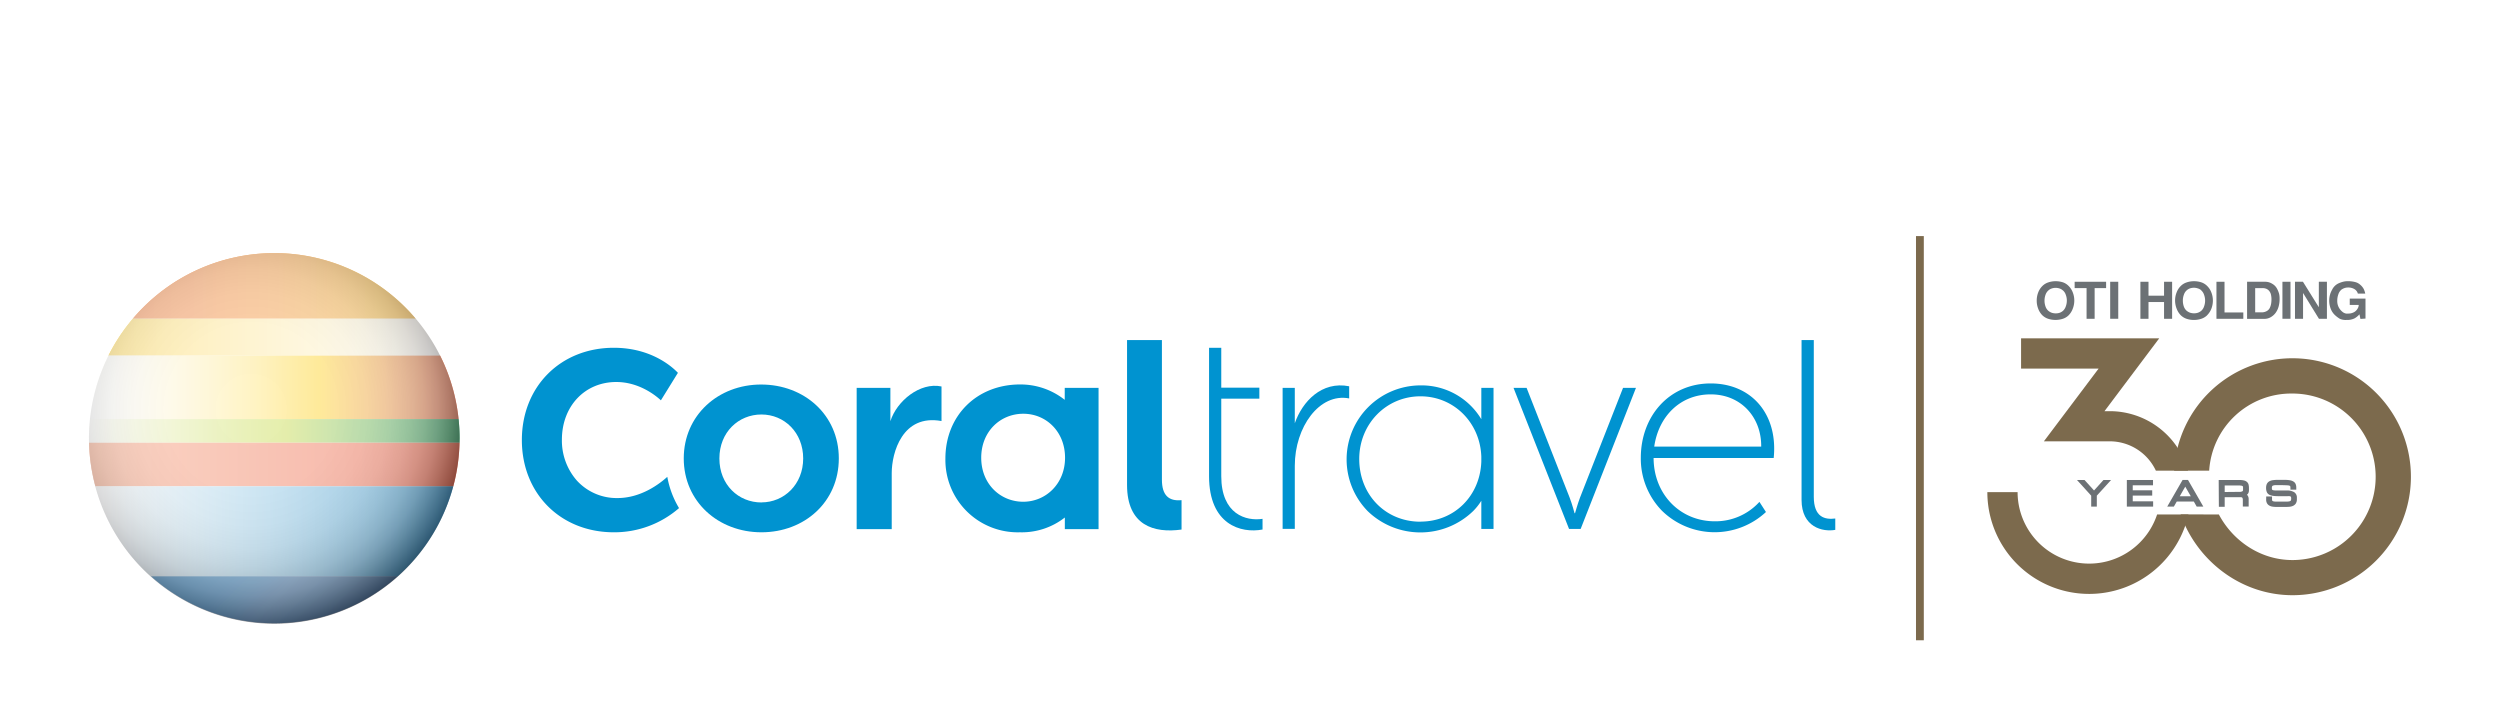 <svg xmlns="http://www.w3.org/2000/svg" xmlns:xlink="http://www.w3.org/1999/xlink" viewBox="0 0 784.35 227.82"><defs><style>.cls-1{isolation:isolate;}.cls-2{fill:#fff;}.cls-3,.cls-5{fill:none;}.cls-3{stroke:#7c6a4d;stroke-width:2.45px;}.cls-4{fill:#6c7175;}.cls-5{stroke:#6c7175;stroke-miterlimit:10;stroke-width:0.83px;}.cls-6{fill:#7c6a4d;}.cls-7{fill:url(#linear-gradient);}.cls-8{fill:url(#linear-gradient-2);}.cls-9{fill:url(#linear-gradient-3);}.cls-10{fill:url(#linear-gradient-4);}.cls-11{fill:url(#linear-gradient-5);}.cls-12{fill:url(#linear-gradient-6);}.cls-13{fill:url(#linear-gradient-7);}.cls-14{mix-blend-mode:multiply;opacity:0.6;fill:url(#radial-gradient);}.cls-15{fill:#0093d0;}</style><linearGradient id="linear-gradient" x1="69.03" y1="175.03" x2="96.4" y2="202.4" gradientTransform="translate(5.96 -5.33) rotate(-0.01)" gradientUnits="userSpaceOnUse"><stop offset="0" stop-color="#0b6bb4"/><stop offset="0.17" stop-color="#0f6cb3"/><stop offset="0.35" stop-color="#1c6db2"/><stop offset="0.53" stop-color="#3070af"/><stop offset="0.54" stop-color="#3070ae"/><stop offset="0.94" stop-color="#2c67a1"/></linearGradient><linearGradient id="linear-gradient-2" x1="35.7" y1="95.03" x2="124.45" y2="95.03" gradientTransform="translate(5.96 -5.33) rotate(-0.01)" gradientUnits="userSpaceOnUse"><stop offset="0" stop-color="#f27226"/><stop offset="0.21" stop-color="#f37925"/><stop offset="0.5" stop-color="#f58c22"/><stop offset="0.85" stop-color="#f8ab1c"/><stop offset="0.86" stop-color="#f8ac1c"/></linearGradient><linearGradient id="linear-gradient-3" x1="-2633.78" y1="693.85" x2="-2529.7" y2="693.85" gradientTransform="translate(-2495.62 799.88) rotate(179.99)" gradientUnits="userSpaceOnUse"><stop offset="0" stop-color="#fff"/><stop offset="1" stop-color="#ffd23c"/></linearGradient><linearGradient id="linear-gradient-4" x1="22.25" y1="126.86" x2="137.9" y2="126.86" gradientTransform="translate(5.96 -5.33) rotate(-0.01)" gradientUnits="userSpaceOnUse"><stop offset="0" stop-color="#fff"/><stop offset="0.06" stop-color="#fffef8"/><stop offset="0.14" stop-color="#fffae6"/><stop offset="0.23" stop-color="#fff4c8"/><stop offset="0.33" stop-color="#ffec9e"/><stop offset="0.45" stop-color="#ffe168"/><stop offset="0.56" stop-color="#ffd427"/><stop offset="0.62" stop-color="#ffcd05"/><stop offset="0.7" stop-color="#fab015"/><stop offset="0.83" stop-color="#f2872b"/><stop offset="0.94" stop-color="#ee6e39"/><stop offset="1" stop-color="#ec653e"/></linearGradient><linearGradient id="linear-gradient-5" x1="21.95" y1="140.52" x2="138.22" y2="140.52" gradientTransform="translate(5.96 -5.33) rotate(-0.01)" gradientUnits="userSpaceOnUse"><stop offset="0" stop-color="#fff"/><stop offset="0.19" stop-color="#e5eeab"/><stop offset="0.35" stop-color="#d0e169"/><stop offset="0.47" stop-color="#c3d840"/><stop offset="0.53" stop-color="#bed530"/><stop offset="0.54" stop-color="#bad430"/><stop offset="0.7" stop-color="#6fb73a"/><stop offset="0.84" stop-color="#39a341"/><stop offset="0.94" stop-color="#179645"/><stop offset="1" stop-color="#0a9147"/></linearGradient><linearGradient id="linear-gradient-6" x1="9.88" y1="151.08" x2="150.8" y2="151.08" gradientTransform="translate(5.96 -5.33) rotate(-0.01)" gradientUnits="userSpaceOnUse"><stop offset="0" stop-color="#f89f76"/><stop offset="0.22" stop-color="#f58b63"/><stop offset="0.67" stop-color="#ed5734"/><stop offset="0.81" stop-color="#ea4624"/></linearGradient><linearGradient id="linear-gradient-7" x1="24.08" y1="172.44" x2="136.34" y2="171.41" gradientTransform="translate(5.96 -5.33) rotate(-0.01)" gradientUnits="userSpaceOnUse"><stop offset="0" stop-color="#fff"/><stop offset="0.37" stop-color="#9acce7"/><stop offset="0.67" stop-color="#4da4d5"/><stop offset="0.89" stop-color="#1d8bc9"/><stop offset="1" stop-color="#0a82c5"/></linearGradient><radialGradient id="radial-gradient" cx="73.3" cy="133.77" r="70.6" gradientTransform="matrix(1, 0, 0, 1, 5.51, -5.33)" gradientUnits="userSpaceOnUse"><stop offset="0" stop-color="#fff"/><stop offset="0.38" stop-color="#fdfdfd"/><stop offset="0.52" stop-color="#f6f6f6"/><stop offset="0.62" stop-color="#ebebeb"/><stop offset="0.7" stop-color="#dadada"/><stop offset="0.77" stop-color="#c5c4c4"/><stop offset="0.83" stop-color="#aaa8a9"/><stop offset="0.88" stop-color="#8a8888"/><stop offset="0.93" stop-color="#656263"/><stop offset="0.98" stop-color="#3d393a"/><stop offset="1" stop-color="#231f20"/></radialGradient></defs><g class="cls-1"><g id="Layer_2" data-name="Layer 2"><g id="Layer_1-2" data-name="Layer 1"><rect class="cls-2" width="784.35" height="227.82"/><line class="cls-3" x1="602.35" y1="74.07" x2="602.35" y2="200.88"/><path class="cls-4" d="M649,98.93a4.57,4.57,0,0,1-1.82,1.09,7.56,7.56,0,0,1-4.58,0,4.83,4.83,0,0,1-1.86-1.13,5.74,5.74,0,0,1-1.28-2.05A6.92,6.92,0,0,1,639,94.3a7,7,0,0,1,.47-2.55,5.66,5.66,0,0,1,1.29-2,4.62,4.62,0,0,1,1.87-1.15,7,7,0,0,1,2.3-.37,7.35,7.35,0,0,1,2.3.35A4.62,4.62,0,0,1,649,89.71a5.64,5.64,0,0,1,1.3,2,6.92,6.92,0,0,1,.49,2.55,7.17,7.17,0,0,1-.47,2.56A5.79,5.79,0,0,1,649,98.93m-1.84-7.85a2.7,2.7,0,0,0-1-.57,3.85,3.85,0,0,0-2.45,0,2.89,2.89,0,0,0-1.08.64,3.18,3.18,0,0,0-.87,1.34,5.53,5.53,0,0,0,0,3.68,3.19,3.19,0,0,0,.84,1.3,3.52,3.52,0,0,0,1.13.66,4.31,4.31,0,0,0,1.22.19,4,4,0,0,0,1.22-.18,3.22,3.22,0,0,0,1.09-.64,3.29,3.29,0,0,0,.85-1.33,5.36,5.36,0,0,0,.34-1.85,5,5,0,0,0-.33-1.83,3.1,3.1,0,0,0-.91-1.39"/><polyline class="cls-4" points="657.17 90.39 657.17 100.02 654.64 100.02 654.64 90.39 650.9 90.39 650.9 88.4 660.77 88.4 660.77 90.39"/><rect class="cls-4" x="662.05" y="88.4" width="2.53" height="11.61"/><polyline class="cls-4" points="678.95 100.02 678.95 94.76 674.07 94.76 674.07 100.02 671.53 100.02 671.53 88.4 674.07 88.4 674.07 92.77 678.95 92.77 678.95 88.4 681.48 88.4 681.48 100.02"/><path class="cls-4" d="M692.45,98.93a4.68,4.68,0,0,1-1.83,1.09,7.07,7.07,0,0,1-2.28.36,7,7,0,0,1-2.29-.35,4.83,4.83,0,0,1-1.86-1.13,5.9,5.9,0,0,1-1.29-2.05,7.13,7.13,0,0,1-.49-2.55,6.8,6.8,0,0,1,.48-2.55,5.51,5.51,0,0,1,1.28-2,4.65,4.65,0,0,1,1.88-1.15,6.92,6.92,0,0,1,2.29-.37,7.3,7.3,0,0,1,2.3.35,4.62,4.62,0,0,1,1.84,1.15,5.51,5.51,0,0,1,1.3,2,6.92,6.92,0,0,1,.49,2.55,7.17,7.17,0,0,1-.47,2.56,5.9,5.9,0,0,1-1.35,2.07m-1.84-7.85a2.82,2.82,0,0,0-1.05-.57,3.73,3.73,0,0,0-1.22-.21,3.78,3.78,0,0,0-1.23.19,3.09,3.09,0,0,0-1.94,2,5.11,5.11,0,0,0-.32,1.83,5.61,5.61,0,0,0,.3,1.85,3.19,3.19,0,0,0,.84,1.3,3.46,3.46,0,0,0,1.14.66,4.24,4.24,0,0,0,1.21.19,4,4,0,0,0,1.22-.18,3.36,3.36,0,0,0,1.1-.64,3.17,3.17,0,0,0,.84-1.33,5.3,5.3,0,0,0,0-3.68,3.19,3.19,0,0,0-.91-1.39"/><polyline class="cls-4" points="695.39 100.02 695.39 88.4 697.92 88.4 697.92 98.03 703.82 98.03 703.82 100.02"/><path class="cls-4" d="M714.06,98a4.89,4.89,0,0,1-1.59,1.48,3.85,3.85,0,0,1-1.93.56H705V88.4h5.72a4.14,4.14,0,0,1,2.15.62,3.83,3.83,0,0,1,1.54,1.58,7.93,7.93,0,0,1,.64,1.59,6.67,6.67,0,0,1,.15,1.5,8.75,8.75,0,0,1-.31,2.5,6,6,0,0,1-.82,1.79m-2-6.52a2.34,2.34,0,0,0-1-.84,3.07,3.07,0,0,0-1.25-.23h-2.28V98h2a3.25,3.25,0,0,0,1.57-.37,2.29,2.29,0,0,0,1-1,4.87,4.87,0,0,0,.42-1.29,8.18,8.18,0,0,0,.12-1.4,6.43,6.43,0,0,0-.15-1.46,2.67,2.67,0,0,0-.48-1.08"/><rect class="cls-4" x="716.09" y="88.4" width="2.53" height="11.61"/><polyline class="cls-4" points="727.55 100.02 722.56 91.92 722.56 100.02 720.03 100.02 720.03 88.4 722.53 88.4 727.51 96.39 727.51 88.4 730.05 88.4 730.05 100.02"/><path class="cls-4" d="M740.56,100.06l-.31-1.45a5.53,5.53,0,0,1-1.55,1.28,5.23,5.23,0,0,1-2.5.49,4.42,4.42,0,0,1-2.08-.35,9,9,0,0,1-1.51-1.13,5.3,5.3,0,0,1-1.36-2,7.1,7.1,0,0,1-.48-2.57,6.72,6.72,0,0,1,.9-3.42,4.24,4.24,0,0,1,2-2,9.08,9.08,0,0,1,1.65-.56,5.91,5.91,0,0,1,1.34-.13,8.77,8.77,0,0,1,2.19.26,3.71,3.71,0,0,1,1.74.94,4.39,4.39,0,0,1,1,1.25,5.89,5.89,0,0,1,.48,1.44h-2.32a2.39,2.39,0,0,0-1.13-1.44,3.72,3.72,0,0,0-1.88-.47,3.59,3.59,0,0,0-1.11.16,4.08,4.08,0,0,0-1,.49,3.23,3.23,0,0,0-1,1.5,6,6,0,0,0-.34,2,4.34,4.34,0,0,0,.43,2,4.4,4.4,0,0,0,1.09,1.39,2.52,2.52,0,0,0,1.25.64l.76,0a3.66,3.66,0,0,0,1.36-.27,2.8,2.8,0,0,0,1.08-.72,3.35,3.35,0,0,0,.57-.86,1.92,1.92,0,0,0,.19-.85h-2.81v-2h4.94v6.27"/><polygon class="cls-4" points="656.51 155.35 652.57 151.01 653.82 151.01 656.98 154.5 660.13 151.01 661.39 151.01 657.44 155.35 657.44 158.53 656.51 158.53 656.51 155.35"/><polygon class="cls-4" points="667.69 151.01 675.07 151.01 675.07 151.84 668.71 151.84 668.71 154.24 674.82 154.24 674.82 155.07 668.71 155.07 668.71 157.7 675.11 157.7 675.11 158.53 667.69 158.53 667.69 151.01"/><path class="cls-4" d="M685.6,151.84l-2.44,4.27h4.89ZM685,151h1.23l4.32,7.52h-1.12l-.9-1.59h-5.83l-.91,1.59h-1.12Z"/><polygon class="cls-5" points="656.51 155.35 652.57 151.01 653.82 151.01 656.98 154.5 660.13 151.01 661.39 151.01 657.44 155.35 657.44 158.53 656.51 158.53 656.51 155.35"/><polygon class="cls-5" points="667.69 151.01 675.07 151.01 675.07 151.84 668.71 151.84 668.71 154.24 674.82 154.24 674.82 155.07 668.71 155.07 668.71 157.7 675.11 157.7 675.11 158.53 667.69 158.53 667.69 151.01"/><path class="cls-5" d="M685.6,151.84l-2.44,4.27h4.89ZM685,151h1.23l4.32,7.52h-1.12l-.9-1.59h-5.83l-.91,1.59h-1.12Z"/><path class="cls-4" d="M702.51,154.73a2.32,2.32,0,0,0,1.25-.25.93.93,0,0,0,.39-.84V153a1.58,1.58,0,0,0-.08-.52.64.64,0,0,0-.29-.34,1.64,1.64,0,0,0-.59-.19,5.85,5.85,0,0,0-.93-.06h-4.7v2.89Zm-6-3.72h6.11a5.3,5.3,0,0,1,1.33.14,1.6,1.6,0,0,1,.77.4,1.26,1.26,0,0,1,.36.66,4.31,4.31,0,0,1,.09.93v.61a1.76,1.76,0,0,1-.1.66,1,1,0,0,1-.3.43,1.07,1.07,0,0,1-.45.23,4.11,4.11,0,0,1-.55.11v0a2.08,2.08,0,0,1,.65.2,1.29,1.29,0,0,1,.4.31,1.35,1.35,0,0,1,.2.42,1.8,1.8,0,0,1,.06.48v1.92h-1v-1.65a1.9,1.9,0,0,0-.11-.7.83.83,0,0,0-.3-.4,1.15,1.15,0,0,0-.48-.18,4.09,4.09,0,0,0-.63,0h-5v3h-1Z"/><path class="cls-5" d="M702.51,154.73a2.32,2.32,0,0,0,1.25-.25.93.93,0,0,0,.39-.84V153a1.58,1.58,0,0,0-.08-.52.64.64,0,0,0-.29-.34,1.64,1.64,0,0,0-.59-.19,5.85,5.85,0,0,0-.93-.06h-4.7v2.89Zm-6-3.72h6.11a5.3,5.3,0,0,1,1.33.14,1.6,1.6,0,0,1,.77.4,1.26,1.26,0,0,1,.36.66,4.31,4.31,0,0,1,.09.93v.61a1.76,1.76,0,0,1-.1.66,1,1,0,0,1-.3.43,1.07,1.07,0,0,1-.45.23,4.11,4.11,0,0,1-.55.11v0a2.08,2.08,0,0,1,.65.2,1.29,1.29,0,0,1,.4.31,1.35,1.35,0,0,1,.2.42,1.8,1.8,0,0,1,.06.48v1.92h-1v-1.65a1.9,1.9,0,0,0-.11-.7.83.83,0,0,0-.3-.4,1.15,1.15,0,0,0-.48-.18,4.09,4.09,0,0,0-.63,0h-5v3h-1Z"/><path class="cls-4" d="M711.41,156.17h1v.53a1.38,1.38,0,0,0,.08.48.77.77,0,0,0,.28.34,1.38,1.38,0,0,0,.52.2,3.75,3.75,0,0,0,.81.07h3.21a4.89,4.89,0,0,0,.93-.07,1.51,1.51,0,0,0,.6-.22.86.86,0,0,0,.32-.43,2.15,2.15,0,0,0,.09-.68,1.62,1.62,0,0,0-.08-.58.73.73,0,0,0-.26-.36,1.18,1.18,0,0,0-.52-.19,5.82,5.82,0,0,0-.81,0h-2c-.79,0-1.45,0-2-.06a4.11,4.11,0,0,1-1.29-.29,1.32,1.32,0,0,1-.7-.65,2.79,2.79,0,0,1-.21-1.19,2.43,2.43,0,0,1,.19-1.05,1.52,1.52,0,0,1,.59-.64,2.75,2.75,0,0,1,1-.32,9.49,9.49,0,0,1,1.4-.09h2.22a8.73,8.73,0,0,1,1.59.12,2.54,2.54,0,0,1,1,.37,1.25,1.25,0,0,1,.5.62,2.35,2.35,0,0,1,.15.88v.26h-1a3.53,3.53,0,0,0-.07-.73.68.68,0,0,0-.34-.43,2.5,2.5,0,0,0-.86-.21c-.38,0-.91-.05-1.59-.05h-1.1c-.5,0-.92,0-1.26,0a2.53,2.53,0,0,0-.84.17.91.91,0,0,0-.46.4,1.63,1.63,0,0,0-.14.73,1.89,1.89,0,0,0,.07.57.65.65,0,0,0,.27.37,1.51,1.51,0,0,0,.58.2,6.47,6.47,0,0,0,1,.06h3.06a4.07,4.07,0,0,1,2.19.45,1.57,1.57,0,0,1,.68,1.4v.49a2,2,0,0,1-.27,1.1,1.61,1.61,0,0,1-.7.59,2.88,2.88,0,0,1-1,.25,10.56,10.56,0,0,1-1.13.05h-2.87a7.44,7.44,0,0,1-1.08-.07,2.49,2.49,0,0,1-.91-.27,1.48,1.48,0,0,1-.62-.57,1.82,1.82,0,0,1-.23-1Z"/><path class="cls-5" d="M711.41,156.17h1v.53a1.38,1.38,0,0,0,.08.48.77.77,0,0,0,.28.34,1.38,1.38,0,0,0,.52.2,3.75,3.75,0,0,0,.81.07h3.21a4.89,4.89,0,0,0,.93-.07,1.51,1.51,0,0,0,.6-.22.86.86,0,0,0,.32-.43,2.15,2.15,0,0,0,.09-.68,1.62,1.62,0,0,0-.08-.58.73.73,0,0,0-.26-.36,1.18,1.18,0,0,0-.52-.19,5.82,5.82,0,0,0-.81,0h-2c-.79,0-1.45,0-2-.06a4.11,4.11,0,0,1-1.29-.29,1.32,1.32,0,0,1-.7-.65,2.79,2.79,0,0,1-.21-1.19,2.43,2.43,0,0,1,.19-1.05,1.52,1.52,0,0,1,.59-.64,2.75,2.75,0,0,1,1-.32,9.49,9.49,0,0,1,1.4-.09h2.22a8.73,8.73,0,0,1,1.59.12,2.54,2.54,0,0,1,1,.37,1.25,1.25,0,0,1,.5.62,2.35,2.35,0,0,1,.15.88v.26h-1a3.53,3.53,0,0,0-.07-.73.68.68,0,0,0-.34-.43,2.5,2.5,0,0,0-.86-.21c-.38,0-.91-.05-1.59-.05h-1.1c-.5,0-.92,0-1.26,0a2.53,2.53,0,0,0-.84.17.91.91,0,0,0-.46.4,1.63,1.63,0,0,0-.14.73,1.89,1.89,0,0,0,.07.57.65.65,0,0,0,.27.37,1.51,1.51,0,0,0,.58.2,6.47,6.47,0,0,0,1,.06h3.06a4.07,4.07,0,0,1,2.19.45,1.57,1.57,0,0,1,.68,1.4v.49a2,2,0,0,1-.27,1.1,1.61,1.61,0,0,1-.7.59,2.88,2.88,0,0,1-1,.25,10.56,10.56,0,0,1-1.13.05h-2.87a7.44,7.44,0,0,1-1.08-.07,2.49,2.49,0,0,1-.91-.27,1.48,1.48,0,0,1-.62-.57,1.82,1.82,0,0,1-.23-1Z"/><path class="cls-6" d="M641.25,138.46h20.66a16,16,0,0,1,14.47,9.2h10.09A25.52,25.52,0,0,0,661.91,129h-1.65l17.17-22.85H634.09v9.49h24.33Z"/><path class="cls-6" d="M676.77,161.41a22.45,22.45,0,0,1-43.77-7h-9.49a31.94,31.94,0,0,0,63.1,7Z"/><path class="cls-6" d="M684.15,161.38c5.07,14.52,18.91,25.35,35.11,25.36a37.17,37.17,0,1,0-37.15-39.08h11a25.8,25.8,0,0,1,26.11-24.19,26.12,26.12,0,1,1,0,52.24c-10,0-18.68-6-23.07-14.3Z"/><path class="cls-7" d="M124.81,180.75H47.32a58.14,58.14,0,0,0,77.49,0Z"/><path class="cls-8" d="M86.08,79.41A58.14,58.14,0,0,0,41.67,100h88.75A58,58,0,0,0,86.08,79.41Z"/><path class="cls-9" d="M130.42,100H41.67A58.09,58.09,0,0,0,34,111.58H138.09A58.32,58.32,0,0,0,130.42,100Z"/><path class="cls-10" d="M138.09,111.57H34a57.88,57.88,0,0,0-5.8,19.89H143.87A57.41,57.41,0,0,0,138.09,111.57Z"/><path class="cls-11" d="M144.19,137.47c0-2-.11-4-.32-6H28.22a57,57,0,0,0-.29,6c0,.48,0,1,0,1.43H144.16C144.17,138.43,144.18,138,144.19,137.47Z"/><path class="cls-12" d="M144.16,138.91H27.94a58,58,0,0,0,2,13.67l112.27,0A57.41,57.41,0,0,0,144.16,138.91Z"/><path class="cls-13" d="M29.92,152.59l112.27,0a58.17,58.17,0,0,1-17.38,28.18H47.32A57.93,57.93,0,0,1,29.92,152.59Z"/><path class="cls-14" d="M144.19,137.47A58.14,58.14,0,1,1,86,79.41,58.12,58.12,0,0,1,144.19,137.47Z"/><path class="cls-15" d="M192.59,167c-16.73,0-28.86-12.17-28.86-28.94s12.13-28.95,28.86-28.95c12.1,0,18.7,6.38,20.1,7.86l-5.34,8.63c-1.62-1.51-6.85-5.75-14-5.75-9.88,0-17.06,7.61-17.06,18.09A19,19,0,0,0,181,150.79a16.91,16.91,0,0,0,12.73,5.47c7.44,0,13.28-4.52,15.63-6.66a28.84,28.84,0,0,0,3.68,9.81A30.91,30.91,0,0,1,192.59,167Z"/><path class="cls-15" d="M370.7,166.14c-8.68,1.22-17.1-1.3-17.1-14V106.7h10.94v43.81c0,4.86,2.12,6.8,6.16,6.41Z"/><path class="cls-15" d="M379.33,149.43c0,15.15,10,18,16.78,16.7v-3.35c-5.12.78-12.95-1.37-12.95-13.41V125.08h11.95v-3.45H383.16V109.11h-3.83Z"/><line class="cls-15" x1="423.29" y1="125.01" x2="423.29" y2="121.19"/><path class="cls-15" d="M423.29,125c-9.35-1.79-17.06,9-17.06,21.13v19.8h-3.82V121.68h3.82v11.11c2.36-6.77,8.4-13.31,17.06-11.6Z"/><path class="cls-15" d="M575.8,166.24c-3.94.72-10.58-.82-10.58-9.41V106.7h3.84v49.16c0,6.39,3.44,7.24,6.74,6.82Z"/><path class="cls-15" d="M238.79,120.64c-13.43,0-24.27,9.64-24.27,23.18S225.36,167,238.89,167s24.28-9.54,24.28-23.18S252.33,120.64,238.79,120.64Zm.1,37c-7.21,0-13.19-5.55-13.19-13.8s6-13.8,13.19-13.8,13.1,5.65,13.1,13.8S246,157.62,238.89,157.62Z"/><path class="cls-15" d="M295.39,121.25V132.1c-12.27-2.27-15.62,9.94-15.62,16.33V166h-11V121.69h10.58v10.46C281.33,125.82,288.66,119.82,295.39,121.25Z"/><path class="cls-15" d="M334.05,121.69v3.76a22.33,22.33,0,0,0-14-4.83c-13.59,0-23.44,9.79-23.44,23.25A22.71,22.71,0,0,0,320,167a21.87,21.87,0,0,0,14.08-4.64V166h10.58V121.69Zm-13,35.73c-7.2,0-13.2-5.56-13.2-13.81s6-13.8,13.2-13.8,13.1,5.64,13.1,13.8S328.12,157.42,321,157.42Z"/><path class="cls-15" d="M464.75,121.68v9.84a21.89,21.89,0,0,0-19.09-10.61,23.22,23.22,0,0,0-16.56,39.45,23.8,23.8,0,0,0,33.07,0,18.06,18.06,0,0,0,2.58-3.25v8.83h3.83V121.68Zm-19.09,42c-11,0-19.21-8.46-19.21-19.67,0-11,8.45-19.67,19.21-19.67,10.47,0,18.71,8.24,19.09,18.9v1.56C464.38,155.59,456.29,163.65,445.66,163.65Z"/><path class="cls-15" d="M536.71,120.3c-13,0-21.92,10.25-21.92,23.33a23.4,23.4,0,0,0,6.61,16.59,23.63,23.63,0,0,0,32.65.42L552,157.46a18.62,18.62,0,0,1-14,6.09c-10.93,0-19.18-8.54-19.2-19.86h37.68C557.88,129.88,549.47,120.3,536.71,120.3Zm0,3.43c9.55,0,15.95,7.23,15.85,16.39H519C520.34,130.7,527.1,123.73,536.71,123.73Z"/><path class="cls-15" d="M509.22,121.68l-13.5,34.42c-.82,2.19-1.57,4.92-1.57,4.92H494s-.71-2.73-1.55-4.92l-13.5-34.42h-4.1l17.42,44.26h3.65l17.35-44.26Z"/></g></g></g></svg>